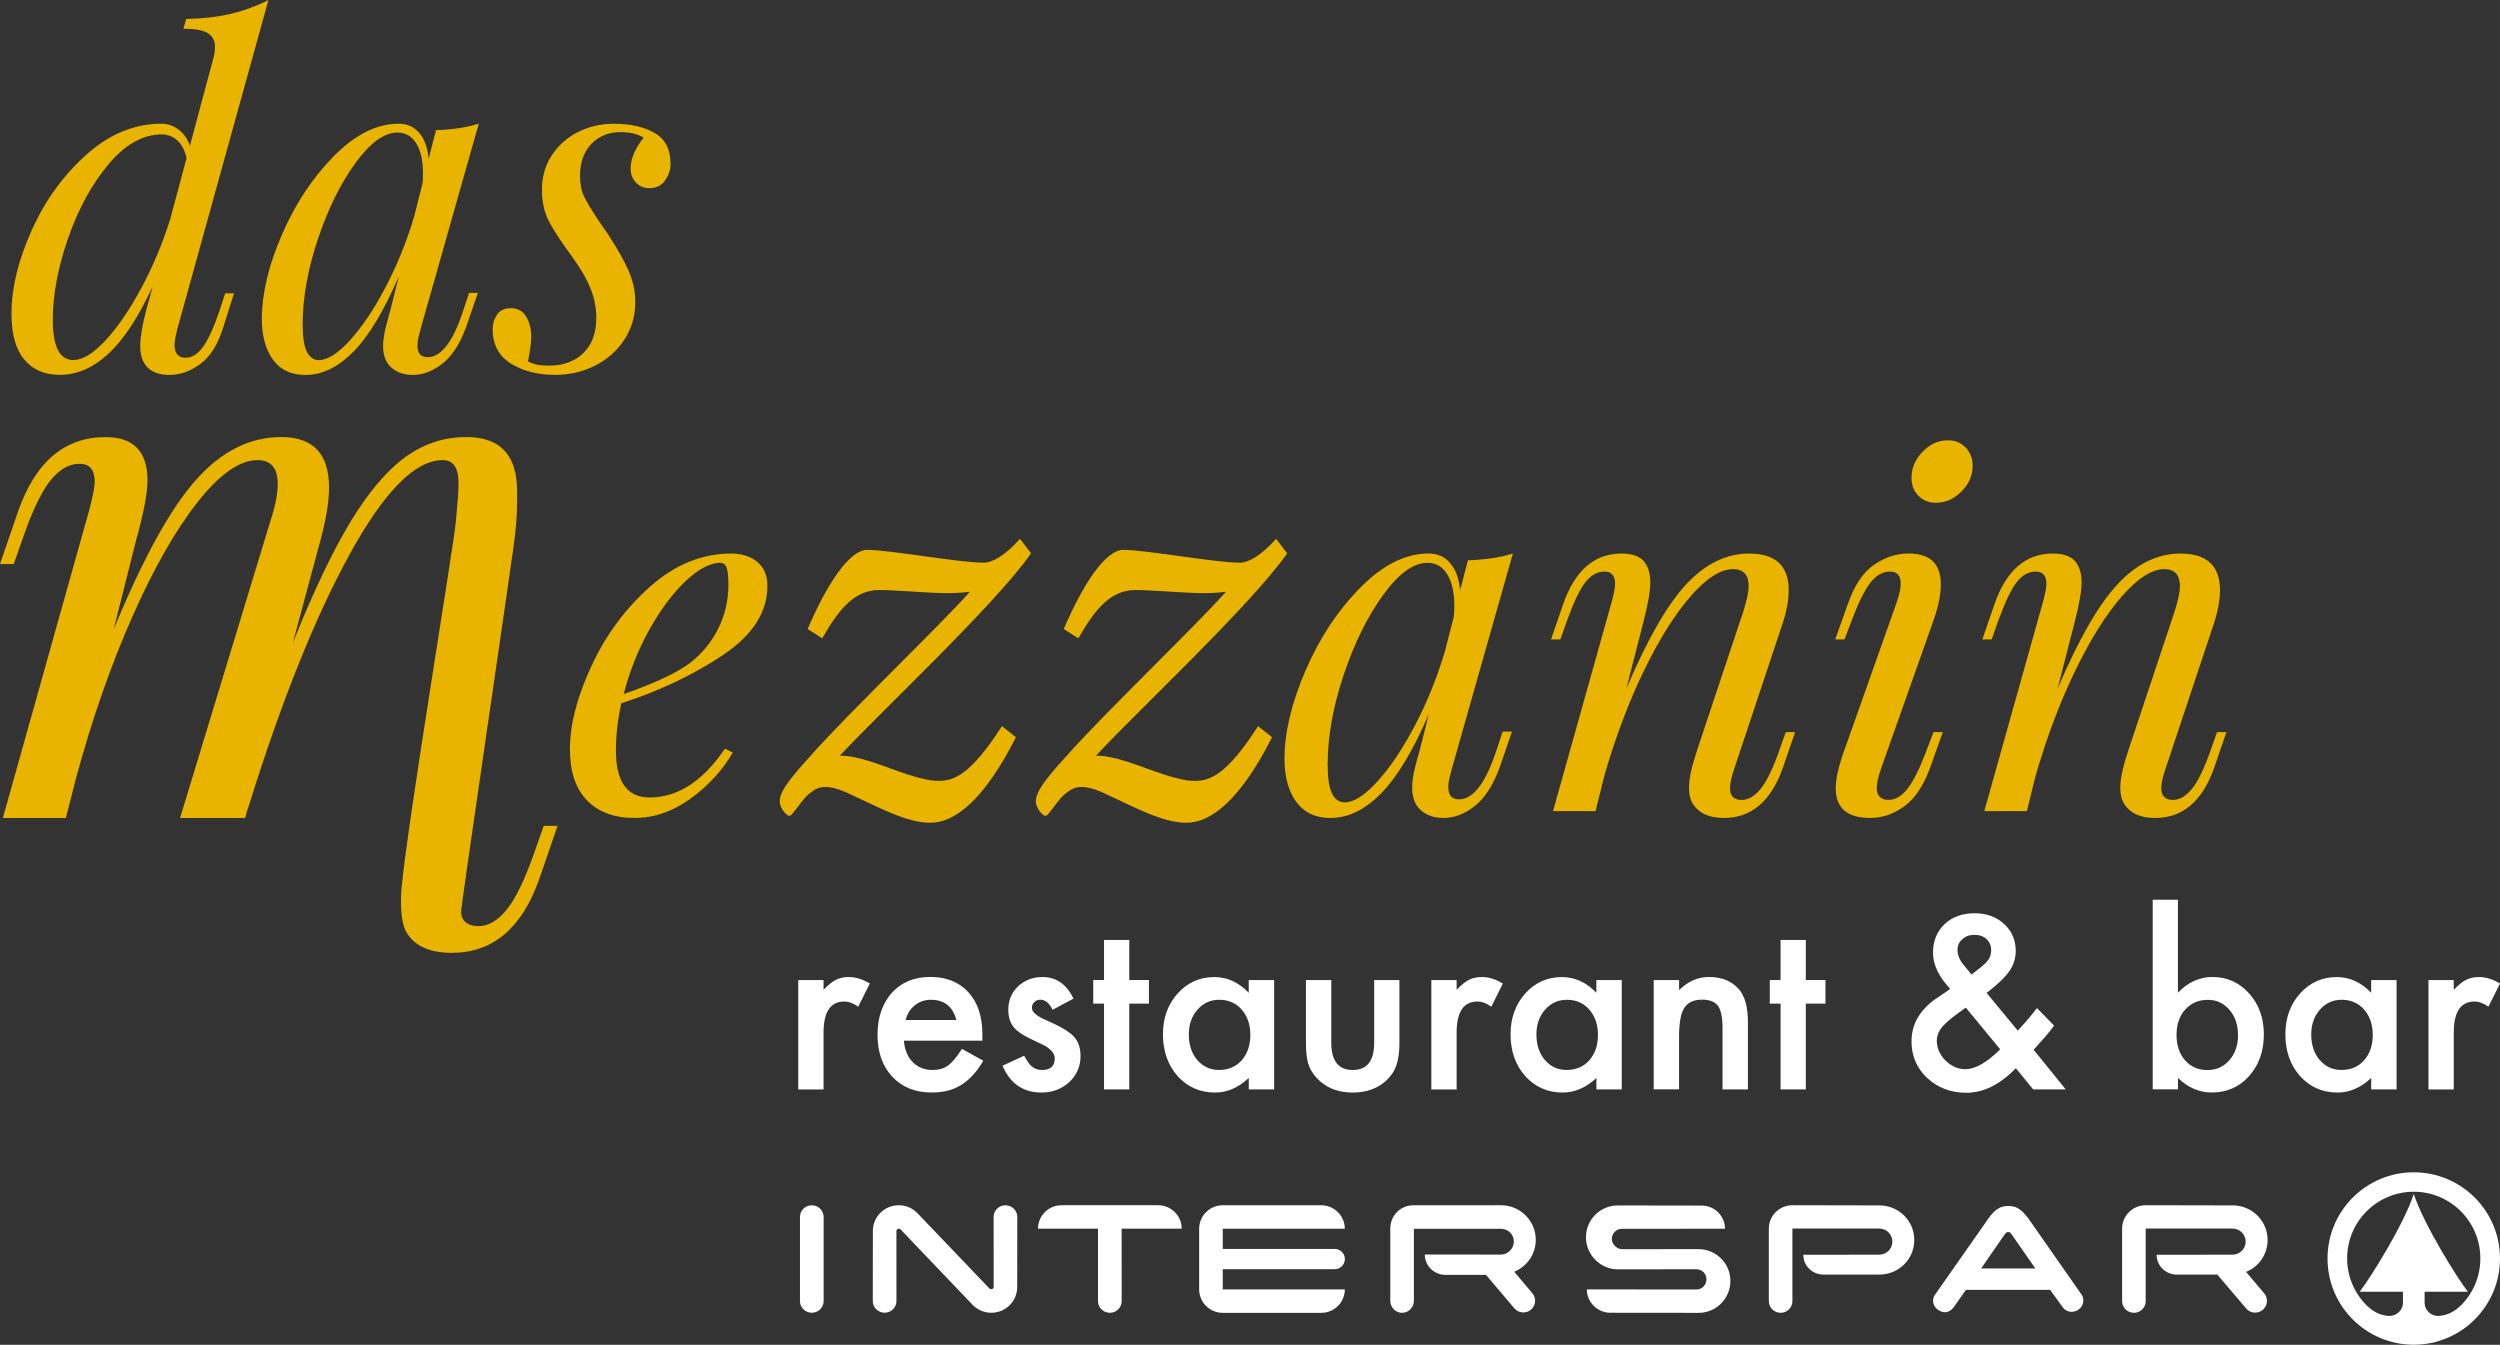 <svg enable-background="new 0 0 572.4 307.9" viewBox="0 0 572.4 307.9" xmlns="http://www.w3.org/2000/svg"><rect x="0" y="0" width="572.4" height="307.9" fill="#333333" stroke="none"/><g fill="#fff"><path d="m305.58 290.59c1.29 0 2.34-1.04 2.34-2.32 0-1.29-1.05-2.32-2.34-2.32l-25.62.01v-4.63h27.95c0-2.96-2.42-5.37-5.4-5.37h-22.55c-2.98 0-5.4 2.4-5.4 5.37v13.89c0 2.96 2.42 5.37 5.4 5.37h22.55c2.98 0 5.4-2.4 5.4-5.37h-27.95v-4.63zm46.05-6.72c0-4.37-3.57-7.92-7.97-7.92l-20.03.01c-2.99 0-5.31 2.36-5.31 5.32v16.57c0 1.48 1.21 2.73 2.7 2.73s2.7-1.25 2.7-2.73v-16.51h19.88c1.66 0 3.01 1.25 3.01 2.9s-1.35 3.01-3.01 3.01l-17.38-.01c0 2.57 2.14 4.65 4.72 4.65l8.46.01.83-.01 6.5 7.67c.49.58 1.23.94 2.05.94 1.49 0 2.7-1.2 2.7-2.68 0-.65-.24-1.25-.63-1.72l-4.15-4.92.01-.01c2.89-1.18 4.92-4 4.92-7.3zm-86.47-7.92h-22.1c-2.98 0-5.4 2.4-5.4 5.37h13.74v16.59c0 1.47 1.22 2.67 2.71 2.67 1.48 0 2.71-1.2 2.71-2.67l-.01-16.6h13.75c0-2.96-2.42-5.36-5.4-5.36zm-79.29.01c-1.48 0-2.71 1.19-2.71 2.67v19.27c0 1.47 1.23 2.67 2.71 2.67s2.71-1.19 2.71-2.67v-19.27c-.01-1.47-1.23-2.67-2.71-2.67zm44.34 0c-1.48 0-2.71 1.19-2.71 2.67l.01 16.01c0 .31-.25.55-.56.55-.15 0-.29-.06-.39-.16l-16.59-17.35c-1.07-1.07-2.56-1.73-4.19-1.73-3.27 0-5.93 2.64-5.93 5.89l-.02 16.05c0 1.47 1.23 2.67 2.71 2.67s2.71-1.19 2.71-2.67l-.01-16.02c0-.31.25-.56.56-.56.15 0 .29.07.39.17l16.56 17.34c1.08 1.08 2.57 1.75 4.22 1.75 3.27 0 5.93-2.64 5.93-5.89l.02-16.06c0-1.46-1.23-2.66-2.71-2.66zm288.98 7.95c0-4.38-3.57-7.92-7.97-7.92l-19.94-.04c-2.98 0-5.4 2.4-5.4 5.37v16.57c0 1.48 1.21 2.69 2.7 2.69s2.7-1.2 2.7-2.69v-16.6h19.88c1.66 0 3.01 1.34 3.01 2.99s-1.35 2.99-3.01 2.99l-17.38.02c0 2.56 2.09 4.55 4.68 4.55l9.22-.01 6.61 7.77c.49.58 1.23.94 2.05.94 1.49 0 2.7-1.2 2.7-2.69 0-.65-.23-1.25-.63-1.72l-4.15-4.92.02-.01c2.88-1.16 4.91-3.99 4.91-7.29zm-130.32 2.09-17.42.02c-1.27 0-2.4-1.12-2.4-2.38s1.03-2.29 2.31-2.29l23.59-.02c0-2.93-2.39-5.3-5.33-5.3l-19.19-.03c-4.04 0-7.31 3.25-7.31 7.27 0 4.01 3.27 7.36 7.31 7.36l17.98-.02c1.27 0 2.3 1.02 2.3 2.29s-.99 2.34-2.26 2.34l-25.13-.02c0 2.93 2.44 5.35 5.38 5.35l20.22.02c4.04 0 7.27-3.3 7.27-7.31 0-4.03-3.28-7.28-7.32-7.28zm41.46-10.01-19.94-.04c-2.98 0-5.4 2.4-5.4 5.37v16.57c0 1.48 1.21 2.69 2.7 2.69s2.7-1.2 2.7-2.69v-16.57-.03h19.88c1.66 0 3.01 1.34 3.01 2.99s-1.34 2.99-3.01 2.99l-17.38.02c0 2.56 2.09 4.55 4.68 4.55l12.76-.01c4.4 0 7.97-3.55 7.97-7.92s-3.56-7.92-7.97-7.92zm122.32-7.58c-10.9 0-19.74 8.84-19.74 19.74s8.84 19.74 19.74 19.74 19.75-8.84 19.75-19.74-8.84-19.74-19.75-19.74zm10.61 30.67-.11.06c-1.32 1.24-2.81 1.98-4.63 2.15-1.81.17-3.3-1.24-3.38-2.81v-2.73h9.91c-2.31-2.89-10.24-15.61-12.39-22.39-2.15 6.77-10.08 19.49-12.39 22.39h9.91v2.73c-.08 1.57-1.57 2.97-3.39 2.81s-3.3-.91-4.63-2.15l-.1-.06c-2.87-2.77-4.66-6.66-4.66-10.97 0-8.42 6.83-15.25 15.25-15.25s15.25 6.83 15.25 15.25c.01 4.31-1.77 8.2-4.64 10.97zm-98.92-20.21c-1.65-2.1-2.74-2.75-4.5-2.75-1.68 0-2.92.57-4.49 2.75l-12.36 17.64c-.73 1.07-.43 2.61.77 3.41 1.15.77 2.41.77 3.44-.46l2.92-4.13h19.29l2.93 4.06c.96 1.26 2.72 1.19 3.71.34 1.12-.95 1.19-2.41.54-3.33zm-10.74 11.56c.05 0 4.96-7.24 5.39-7.8.26-.35.41-.54.8-.54.34 0 .46.04.79.52.68 1.01 5.41 7.82 5.43 7.82z"/><path d="m182.77 224.39h5.79v2.24c1.06-1.11 2-1.88 2.83-2.29.84-.43 1.83-.64 2.98-.64 1.53 0 3.12.5 4.78 1.49l-2.65 5.3c-1.1-.79-2.17-1.18-3.21-1.18-3.15 0-4.73 2.38-4.73 7.15v12.98h-5.79z"/><path d="m224.91 238.27h-17.95c.15 2.06.82 3.69 2.01 4.91 1.18 1.2 2.7 1.8 4.55 1.8 1.44 0 2.63-.34 3.57-1.03.93-.69 1.98-1.95 3.16-3.8l4.88 2.72c-.75 1.29-1.55 2.39-2.39 3.3-.84.92-1.74 1.67-2.7 2.26s-2 1.02-3.11 1.3c-1.11.27-2.32.41-3.62.41-3.74 0-6.74-1.2-9-3.6-2.26-2.42-3.39-5.62-3.39-9.62 0-3.96 1.1-7.16 3.29-9.62 2.21-2.42 5.14-3.62 8.79-3.62 3.68 0 6.6 1.17 8.74 3.52 2.13 2.33 3.19 5.56 3.19 9.69zm-5.94-4.73c-.81-3.09-2.75-4.63-5.84-4.63-.7 0-1.36.11-1.98.32s-1.18.52-1.68.93c-.51.4-.94.89-1.3 1.45-.36.57-.63 1.21-.82 1.93z"/><path d="m245.78 228.65-4.78 2.55c-.75-1.54-1.69-2.31-2.8-2.31-.53 0-.99.18-1.36.53-.38.35-.57.8-.57 1.35 0 .96 1.11 1.91 3.34 2.85 3.07 1.32 5.13 2.54 6.2 3.65 1.06 1.11 1.59 2.61 1.59 4.5 0 2.42-.89 4.44-2.67 6.07-1.73 1.54-3.82 2.31-6.27 2.31-4.2 0-7.17-2.05-8.92-6.14l4.94-2.29c.69 1.2 1.21 1.96 1.57 2.29.7.65 1.54.98 2.52.98 1.95 0 2.93-.89 2.93-2.67 0-1.03-.75-1.99-2.26-2.88-.58-.29-1.17-.57-1.75-.85-.58-.27-1.17-.56-1.77-.85-1.68-.82-2.86-1.65-3.55-2.47-.87-1.05-1.31-2.39-1.31-4.04 0-2.18.75-3.98 2.24-5.4 1.53-1.42 3.38-2.13 5.55-2.13 3.19-.01 5.57 1.65 7.13 4.95z"/><path d="m258.56 229.79v19.64h-5.78v-19.64h-2.47v-5.4h2.47v-9.18h5.78v9.18h4.5v5.4z"/><path d="m285.92 224.39h5.81v25.04h-5.81v-2.62c-2.38 2.23-4.95 3.34-7.69 3.34-3.46 0-6.32-1.25-8.59-3.75-2.25-2.55-3.37-5.74-3.37-9.56 0-3.75 1.12-6.88 3.37-9.38 2.24-2.5 5.06-3.75 8.43-3.75 2.91 0 5.53 1.2 7.84 3.6v-2.92zm-13.73 12.44c0 2.4.64 4.35 1.93 5.86 1.32 1.53 2.98 2.29 4.99 2.29 2.14 0 3.87-.74 5.19-2.21 1.32-1.53 1.98-3.46 1.98-5.81s-.66-4.28-1.98-5.81c-1.32-1.49-3.03-2.24-5.14-2.24-1.99 0-3.65.75-4.99 2.26-1.32 1.53-1.98 3.42-1.98 5.66z"/><path d="m304.81 224.39v14.37c0 4.15 1.64 6.22 4.91 6.22s4.91-2.07 4.91-6.22v-14.37h5.78v14.5c0 2.01-.25 3.74-.75 5.19-.48 1.3-1.31 2.48-2.49 3.52-1.95 1.7-4.44 2.55-7.46 2.55-3 0-5.48-.85-7.43-2.55-1.2-1.05-2.05-2.22-2.55-3.52-.48-1.17-.72-2.9-.72-5.19v-14.5z"/><path d="m327.72 224.39h5.79v2.24c1.06-1.11 2-1.88 2.83-2.29.84-.43 1.83-.64 2.98-.64 1.53 0 3.12.5 4.78 1.49l-2.65 5.3c-1.1-.79-2.17-1.18-3.21-1.18-3.15 0-4.73 2.38-4.73 7.15v12.98h-5.79z"/><path d="m365.51 224.39h5.81v25.04h-5.81v-2.62c-2.38 2.23-4.95 3.34-7.69 3.34-3.46 0-6.32-1.25-8.59-3.75-2.25-2.55-3.37-5.74-3.37-9.56 0-3.75 1.12-6.88 3.37-9.38 2.24-2.5 5.06-3.75 8.43-3.75 2.91 0 5.53 1.2 7.84 3.6v-2.92zm-13.73 12.44c0 2.4.64 4.35 1.93 5.86 1.32 1.53 2.98 2.29 4.99 2.29 2.14 0 3.87-.74 5.19-2.21 1.32-1.53 1.98-3.46 1.98-5.81s-.66-4.28-1.98-5.81c-1.32-1.49-3.03-2.24-5.14-2.24-1.99 0-3.65.75-4.99 2.26-1.32 1.53-1.98 3.42-1.98 5.66z"/><path d="m378.63 224.39h5.81v2.31c2.02-2 4.3-3.01 6.84-3.01 2.91 0 5.18.92 6.81 2.75 1.41 1.56 2.11 4.11 2.11 7.64v15.35h-5.81v-13.99c0-2.47-.34-4.17-1.03-5.12-.67-.96-1.89-1.44-3.65-1.44-1.92 0-3.28.63-4.09 1.9-.79 1.25-1.18 3.44-1.18 6.56v12.08h-5.81z"/><path d="m413.46 229.79v19.64h-5.78v-19.64h-2.47v-5.4h2.47v-9.18h5.78v9.18h4.5v5.4z"/><path d="m454.85 227.34 7.15 8.64.23-.26c.77-.84 1.5-1.66 2.18-2.47.69-.81 1.35-1.62 1.98-2.44l3.91 4.01c-.48.69-1.11 1.48-1.89 2.39s-1.71 1.95-2.79 3.14l7.35 9.08h-7.46l-3.96-4.86c-3.63 3.75-7.41 5.63-11.34 5.63-3.51 0-6.5-1.12-8.95-3.37-2.4-2.26-3.6-5.06-3.6-8.38 0-3.96 1.9-7.25 5.71-9.87l2.6-1.77c.03-.02.09-.06.18-.13s.21-.16.36-.28c-2.62-2.79-3.93-5.54-3.93-8.25 0-2.67.87-4.85 2.62-6.53 1.78-1.68 4.08-2.52 6.89-2.52 2.73 0 4.98.81 6.76 2.44s2.67 3.69 2.67 6.17c0 1.71-.49 3.27-1.47 4.65-.94 1.38-2.68 3.05-5.2 4.98zm-4.75 3.37-.33.23c-2.45 1.7-4.12 3.06-5.01 4.09-.87 1.03-1.31 2.12-1.31 3.26 0 1.65.66 3.15 1.98 4.53 1.37 1.32 2.88 1.98 4.53 1.98 2.31 0 4.98-1.52 8-4.55zm1.28-7.58.49-.36c.84-.63 1.53-1.19 2.08-1.66s.94-.87 1.18-1.2c.51-.63.77-1.41.77-2.34 0-1.05-.35-1.89-1.05-2.55-.7-.65-1.65-.98-2.83-.98-1.08 0-1.99.33-2.72 1-.74.63-1.11 1.45-1.11 2.44 0 1.17.46 2.31 1.39 3.44l1.49 1.8c.06.11.16.24.31.41z"/><path d="m498.66 206v21.29c2.31-2.4 4.94-3.6 7.87-3.6 3.38 0 6.19 1.26 8.43 3.78 2.25 2.5 3.37 5.62 3.37 9.36 0 3.86-1.13 7.04-3.39 9.56-2.25 2.5-5.08 3.75-8.51 3.75-2.9 0-5.49-1.11-7.76-3.34v2.62h-5.79v-43.42zm13.76 31.09c0-2.4-.65-4.35-1.95-5.86-1.32-1.54-2.97-2.31-4.96-2.31-2.13 0-3.86.75-5.19 2.24-1.32 1.47-1.98 3.39-1.98 5.76 0 2.43.65 4.38 1.95 5.84 1.3 1.49 3.02 2.24 5.14 2.24 2.01 0 3.67-.74 4.99-2.24 1.33-1.52 2-3.41 2-5.67z"/><path d="m542.91 224.39h5.81v25.04h-5.81v-2.62c-2.38 2.23-4.95 3.34-7.69 3.34-3.46 0-6.32-1.25-8.59-3.75-2.25-2.55-3.37-5.74-3.37-9.56 0-3.75 1.12-6.88 3.37-9.38 2.24-2.5 5.06-3.75 8.43-3.75 2.91 0 5.53 1.2 7.84 3.6v-2.92zm-13.73 12.44c0 2.4.64 4.35 1.93 5.86 1.32 1.53 2.98 2.29 4.99 2.29 2.14 0 3.87-.74 5.19-2.21 1.32-1.53 1.98-3.46 1.98-5.81s-.66-4.28-1.98-5.81c-1.32-1.49-3.03-2.24-5.14-2.24-1.99 0-3.65.75-4.99 2.26-1.32 1.53-1.98 3.42-1.98 5.66z"/><path d="m556.02 224.39h5.79v2.24c1.06-1.11 2-1.88 2.83-2.29.84-.43 1.83-.64 2.98-.64 1.53 0 3.12.5 4.78 1.49l-2.65 5.3c-1.1-.79-2.17-1.18-3.21-1.18-3.15 0-4.73 2.38-4.73 7.15v12.98h-5.79z"/></g><g fill="#e8b400"><path d="m165.54 149.97c-6.79 4.54-14.56 8.23-23.29 11.06-.82 3.73-1.23 7.34-1.23 10.84 0 7.15 2.58 10.72 7.73 10.72 6.42 0 12.17-3.72 17.24-11.17l1.79.89c-2.39 4.1-5.62 7.61-9.69 10.56-4.07 2.94-8.34 4.41-12.82 4.41-4.63 0-8.25-1.34-10.86-4.02s-3.92-6.59-3.92-11.73c0-5.66 1.66-12.04 4.98-19.16 3.32-7.11 7.82-13.16 13.49-18.15s11.83-7.48 18.47-7.48c2.39 0 4.37.63 5.93 1.9 1.57 1.27 2.35 3.09 2.35 5.47.02 6.03-3.38 11.32-10.17 15.86zm-8.57-16.92c-2.95 2.79-5.71 6.5-8.29 11.11-2.58 4.62-4.53 9.53-5.88 14.75 7.09-2.46 12.17-4.84 15.23-7.15 2.76-2.16 4.91-4.78 6.44-7.88 1.53-3.09 2.3-6.42 2.3-10 0-2.01-.15-3.35-.45-4.02s-.75-1.01-1.34-1.01c-2.39.01-5.06 1.41-8.01 4.2z"/><path d="m236.08 126.69c-8.41 11.99-34.59 36.38-43.81 46.37 2-.13 4.67.53 7.61 1.47 5.21 1.73 10.82 4.26 15.09 4.26 3.47 0 7.35-1.47 14.43-12.53l3.21 2.53c-7.08 13.99-13.76 19.59-19.63 19.59-5.48 0-11.89-3.6-18.3-6.53-3.87-1.87-6.41-2.13-8.28-.93-1.74 1.07-2.8 2.53-3.87 4-1.07 1.33-1.34 1.87-1.87 1.87s-2.14-1.73-2.14-3.33c0-1.73 1.2-4 6.81-10.13 8.68-9.86 29.65-29.85 36.73-37.84-2.14.27-4.54.4-7.35.27-3.74-.13-10.15-.67-13.36-.67-5.48 0-9.08 4-13.09 11.06l-3.34-2.13c4.27-9.99 9.48-18.12 13.62-18.12 5.21 0 20.97 2.93 26.71 2.93 2.14 0 5.08-1.87 8.28-5.46z"/><path d="m294.72 126.69c-8.41 11.99-34.59 36.38-43.81 46.37 2-.13 4.67.53 7.61 1.47 5.21 1.73 10.82 4.26 15.09 4.26 3.47 0 7.35-1.47 14.43-12.53l3.21 2.53c-7.08 13.99-13.76 19.59-19.63 19.59-5.48 0-11.89-3.6-18.3-6.53-3.87-1.87-6.41-2.13-8.28-.93-1.74 1.07-2.81 2.53-3.87 4-1.07 1.33-1.34 1.87-1.87 1.87s-2.14-1.73-2.14-3.33c0-1.73 1.2-4 6.81-10.13 8.68-9.86 29.65-29.85 36.73-37.84-2.14.27-4.54.4-7.35.27-3.74-.13-10.15-.67-13.36-.67-5.48 0-9.08 4-13.09 11.06l-3.34-2.13c4.27-9.99 9.48-18.12 13.62-18.12 5.21 0 20.97 2.93 26.71 2.93 2.14 0 5.08-1.87 8.28-5.46z"/><path d="m344.05 167.51h2.13l-2.8 8.15c-1.49 4.1-3.4 7.06-5.71 8.88s-4.7 2.74-7.17 2.74c-1.42 0-2.65-.26-3.7-.78s-1.87-1.23-2.46-2.12c-.67-1.12-1.01-2.42-1.01-3.91 0-1.56.26-3.31.78-5.25s.86-3.16 1.01-3.69l2.02-8.04c-3.58 8.34-7.22 14.39-10.92 18.15-3.69 3.76-7.56 5.64-11.59 5.64-3.43 0-6.05-1.23-7.84-3.69s-2.69-5.73-2.69-9.83c0-6.03 1.6-12.77 4.81-20.22s7.39-13.78 12.54-18.99 10.37-7.82 15.68-7.82c2.02 0 3.66.74 4.93 2.23s2.02 3.57 2.24 6.26l1.79-6.93c4.1-.15 7.54-.67 10.3-1.56l-14 49.37c-.07.3-.22.88-.45 1.73-.22.86-.34 1.66-.34 2.4 0 1.86.82 2.79 2.46 2.79 3.28 0 6.16-3.8 8.62-11.39zm-28.66 11.39c2.91-3.2 5.77-7.46 8.57-12.79 2.8-5.32 5.09-11 6.89-17.03l2.02-7.93c.07-.59.11-1.41.11-2.46 0-3.05-.54-5.45-1.62-7.2s-2.59-2.63-4.54-2.63c-3.21 0-6.61 2.48-10.19 7.43s-6.59 11.06-9.01 18.32c-2.43 7.26-3.64 14.09-3.64 20.5 0 3.05.34 5.25 1.01 6.59s1.64 2.01 2.91 2.01c2.08 0 4.58-1.61 7.49-4.81z"/><path d="m411.01 167.62-2.8 8.15c-2.69 7.67-7.2 11.51-13.55 11.51-3.36 0-5.71-1.08-7.05-3.24-.6-.89-.9-2.12-.9-3.69 0-2.01.63-4.92 1.9-8.71l10.64-31.95c.75-2.46 1.12-4.28 1.12-5.47 0-2.61-1.19-3.91-3.58-3.91-2.84 0-6.07 2.07-9.69 6.2s-7.19 9.81-10.69 17.03c-3.51 7.22-6.53 15.23-9.07 24.02l-2.02 8.15h-9.74l13.44-47.92c.52-1.94.78-3.31.78-4.13 0-1.86-.82-2.79-2.46-2.79s-3.1.82-4.37 2.46-2.69 4.62-4.25 8.94l-1.46 4.13h-2.13l2.8-8.15c2.69-7.67 7.13-11.51 13.32-11.51 2.39 0 4.09.58 5.09 1.73 1.01 1.16 1.51 2.78 1.51 4.86 0 2.01-.52 5.03-1.57 9.05l-3.92 15.3c4.78-11.24 9.35-19.21 13.72-23.9s9.16-7.04 14.39-7.04c6.05 0 9.07 2.79 9.07 8.38 0 2.46-.56 5.29-1.68 8.49l-10.86 32.62c-.6 1.79-.9 3.2-.9 4.24 0 1.79.9 2.68 2.69 2.68 1.49 0 2.93-.84 4.31-2.51 1.38-1.68 2.82-4.64 4.31-8.88l1.46-4.13z"/><path d="m435.19 133.66c0-1.86-.82-2.79-2.46-2.79-1.72 0-3.25.89-4.59 2.68s-2.76 4.69-4.25 8.71l-1.57 4.13h-2.13l2.91-8.15c1.49-4.24 3.49-7.22 5.99-8.94 2.5-1.71 5.13-2.57 7.89-2.57 4.93 0 7.39 2.35 7.39 7.04 0 2.46-.6 5.32-1.79 8.6l-11.98 33.85c-.6 1.79-.9 3.17-.9 4.13 0 1.86.9 2.79 2.69 2.79 1.57 0 3.02-.86 4.37-2.57 1.34-1.71 2.8-4.65 4.37-8.82l1.57-4.13h2.13l-2.91 8.15c-1.49 4.1-3.45 7.04-5.88 8.82-2.43 1.79-5.06 2.68-7.89 2.68-5.23 0-7.84-2.27-7.84-6.81 0-2.16.67-5.1 2.02-8.82l11.98-33.85c.59-1.78.88-3.16.88-4.13zm4.99-30.21c1.68-1.75 3.6-2.63 5.77-2.63 1.72 0 3.1.56 4.14 1.68s1.57 2.5 1.57 4.13c0 2.23-.86 4.21-2.58 5.92s-3.66 2.57-5.82 2.57c-1.64 0-2.99-.54-4.03-1.62-1.05-1.08-1.57-2.44-1.57-4.08 0-2.23.84-4.22 2.52-5.97z"/><path d="m509.76 167.62-2.8 8.15c-2.69 7.67-7.2 11.51-13.55 11.51-3.36 0-5.71-1.08-7.05-3.24-.6-.89-.9-2.12-.9-3.69 0-2.01.63-4.92 1.9-8.71l10.64-31.95c.75-2.46 1.12-4.28 1.12-5.47 0-2.61-1.19-3.91-3.58-3.91-2.84 0-6.07 2.07-9.69 6.2s-7.19 9.81-10.69 17.03c-3.51 7.22-6.53 15.23-9.07 24.02l-2.02 8.15h-9.74l13.44-47.92c.52-1.94.78-3.31.78-4.13 0-1.86-.82-2.79-2.46-2.79s-3.1.82-4.37 2.46-2.69 4.62-4.25 8.94l-1.46 4.13h-2.13l2.8-8.15c2.69-7.67 7.13-11.51 13.32-11.51 2.39 0 4.09.58 5.09 1.73 1.01 1.16 1.51 2.78 1.51 4.86 0 2.01-.52 5.03-1.57 9.05l-3.92 15.3c4.78-11.24 9.35-19.21 13.72-23.9s9.16-7.04 14.39-7.04c6.05 0 9.07 2.79 9.07 8.38 0 2.46-.56 5.29-1.68 8.49l-10.86 32.62c-.6 1.79-.9 3.2-.9 4.24 0 1.79.9 2.68 2.69 2.68 1.49 0 2.93-.84 4.31-2.51 1.38-1.68 2.82-4.64 4.31-8.88l1.46-4.13z"/><path d="m127.65 189.09-4.14 12.06c-3.97 11.34-10.65 17.01-20.03 17.01-4.97 0-8.39-1.49-10.27-4.46-1.7-2.54-1.46-8.24-1.26-10.44 1.37-14.96 11.96-78.33 12.43-83.9s.6-6.36.6-8.89c0-3.41-1.22-5.12-3.64-5.12-6.29 0-13.39 7.19-21.28 21.56s-15.54 33.4-22.93 57.07l-.54 1.62-.46 1.69h-14.9l20.7-68.06c1.1-3.3 1.66-6.11 1.66-8.43 0-3.63-1.55-5.45-4.64-5.45-4.09 0-8.67 3.22-13.74 9.66-5.08 6.44-10.07 15.23-14.98 26.35s-9.19 23.4-12.83 36.84l-2.32 9.09h-14.42l19.87-70.86c.77-3.08 1.16-5.12 1.16-6.11 0-2.75-1.16-4.13-3.48-4.13-2.43 0-4.66 1.3-6.71 3.88-2.04 2.59-4.11 6.91-6.21 12.97l-2.15 6.11h-3.14l4.14-12.06c3.97-11.34 10.65-17.01 20.03-17.01 6.4 0 9.6 3.3 9.6 9.91 0 2.86-.83 7.27-2.48 13.21l-5.29 20.97c6.62-16.08 12.86-27.45 18.71-34.11s12.42-9.99 19.7-9.99 10.93 3.86 10.93 11.56c0 3.42-.77 7.87-2.32 13.38l-5.96 22.14c4.64-11.56 9-20.73 13.08-27.5s8.25-11.73 12.5-14.87 8.97-4.71 14.16-4.71c7.73 0 11.59 4.13 11.59 12.39 0 3.53.11 5.87-.83 12.85s-11.01 75.44-11.93 82.78c-.33 2.62 1.32 3.96 3.97 3.96 2.21 0 4.33-1.24 6.37-3.72s4.17-6.85 6.37-13.13l2.15-6.11z"/><path d="m51.55 67.16h2.02l-2.44 7.75c-1.21 3.89-2.94 6.68-5.21 8.38s-4.65 2.55-7.12 2.55c-2.2 0-3.87-.57-5-1.7s-1.7-2.76-1.7-4.88c0-1.98.46-4.74 1.38-8.28l1.49-5.41c-3.33 7.14-6.74 12.31-10.21 15.49-3.48 3.18-7.16 4.77-11.06 4.77-3.48 0-6.19-1.16-8.13-3.5-1.97-2.33-2.94-5.83-2.94-10.5 0-5.87 1.54-12.23 4.63-19.1 3.08-6.86 7.27-12.64 12.55-17.35 5.28-4.7 11.01-7.06 17.17-7.06 1.42 0 2.73.46 3.94 1.38s2.06 2.16 2.55 3.71l5.32-19.84c.28-.92.43-1.87.43-2.86 0-1.41-.55-2.46-1.65-3.13s-2.96-1.01-5.58-1.01l.64-2.23c3.76-.07 7.14-.46 10.16-1.16 3.01-.71 5.9-1.77 8.67-3.18l-20.86 75.33c-.43 1.7-.64 2.9-.64 3.61 0 1.98.85 2.97 2.55 2.97 1.42 0 2.73-.81 3.94-2.44 1.2-1.63 2.48-4.42 3.83-8.38zm-27.44 10.83c2.76-2.97 5.49-6.95 8.19-11.94s4.93-10.31 6.7-15.97l3.72-13.9c-.42-1.84-1.15-3.2-2.18-4.09-1.03-.88-2.18-1.32-3.46-1.32-4.33 0-8.4 2.28-12.23 6.84s-6.91 10.2-9.25 16.92-3.51 12.95-3.51 18.68c0 6.15 1.56 9.23 4.68 9.23 2.13 0 4.58-1.48 7.34-4.45z"/><path d="m107.39 67.06h2.02l-2.66 7.75c-1.42 3.89-3.23 6.7-5.43 8.43s-4.47 2.6-6.8 2.6c-1.35 0-2.52-.25-3.51-.74-.99-.5-1.77-1.17-2.34-2.02-.64-1.06-.96-2.3-.96-3.71 0-1.48.25-3.14.74-4.98s.81-3.01.96-3.5l1.91-7.64c-3.4 7.92-6.86 13.67-10.37 17.24s-7.18 5.36-11.01 5.36c-3.26 0-5.74-1.16-7.44-3.5-1.7-2.35-2.55-5.46-2.55-9.35 0-5.73 1.52-12.13 4.57-19.21 3.05-7.07 7.02-13.08 11.91-18.04 4.89-4.95 9.85-7.43 14.89-7.43 1.91 0 3.47.71 4.68 2.12 1.2 1.41 1.91 3.39 2.13 5.94l1.7-6.58c3.9-.14 7.16-.64 9.79-1.49l-13.29 46.9c-.07.28-.21.83-.43 1.64-.21.81-.32 1.57-.32 2.28 0 1.77.78 2.65 2.34 2.65 3.12 0 5.85-3.61 8.19-10.82zm-27.23 10.82c2.76-3.04 5.48-7.09 8.13-12.15 2.66-5.06 4.84-10.45 6.54-16.18l1.91-7.53c.07-.57.11-1.34.11-2.34 0-2.9-.51-5.18-1.54-6.84s-2.46-2.49-4.31-2.49c-3.05 0-6.27 2.35-9.68 7.06-3.4 4.7-6.26 10.5-8.56 17.4s-3.46 13.39-3.46 19.47c0 2.9.32 4.98.96 6.26.64 1.27 1.56 1.91 2.76 1.91 2-.01 4.38-1.53 7.14-4.57z"/><path d="m122.97 83.5c.67.14 1.61.21 2.82.21 3.19 0 5.78-.95 7.76-2.86s2.98-4.6 2.98-8.07c0-2.26-.43-4.47-1.28-6.63s-2.27-4.62-4.25-7.37c-2.41-3.25-4.17-5.92-5.27-8.01-1.1-2.08-1.65-4.54-1.65-7.37 0-2.9.74-5.5 2.23-7.8s3.49-4.08 6.01-5.36c2.52-1.27 5.27-1.91 8.24-1.91 3.69 0 6.77.69 9.25 2.07s3.72 3.77 3.72 7.16c0 1.27-.41 2.51-1.22 3.71s-2.04 1.81-3.67 1.81c-1.21 0-2.22-.43-3.03-1.27s-1.22-1.91-1.22-3.18c0-2.26.99-4.63 2.98-7.11-1.35-.85-3.12-1.27-5.32-1.27-2.69 0-4.91.9-6.65 2.71-1.74 1.8-2.6 4.26-2.6 7.37 0 1.84.32 3.41.96 4.72s1.81 3.24 3.51 5.78l1.91 2.76c2.13 3.26 3.71 6.05 4.73 8.38 1.03 2.33 1.54 4.74 1.54 7.21 0 3.18-.84 6.05-2.5 8.59-1.67 2.55-3.9 4.53-6.7 5.94s-5.83 2.12-9.09 2.12c-4.04 0-7.44-.87-10.21-2.6s-4.15-4.37-4.15-7.9c0-1.2.34-2.3 1.01-3.29s1.72-1.48 3.14-1.48c1.56 0 2.73.64 3.51 1.91s1.17 2.86 1.17 4.77c0 1.2-.25 3.04-.75 5.52.72.35 1.41.6 2.09.74z"/></g></svg>